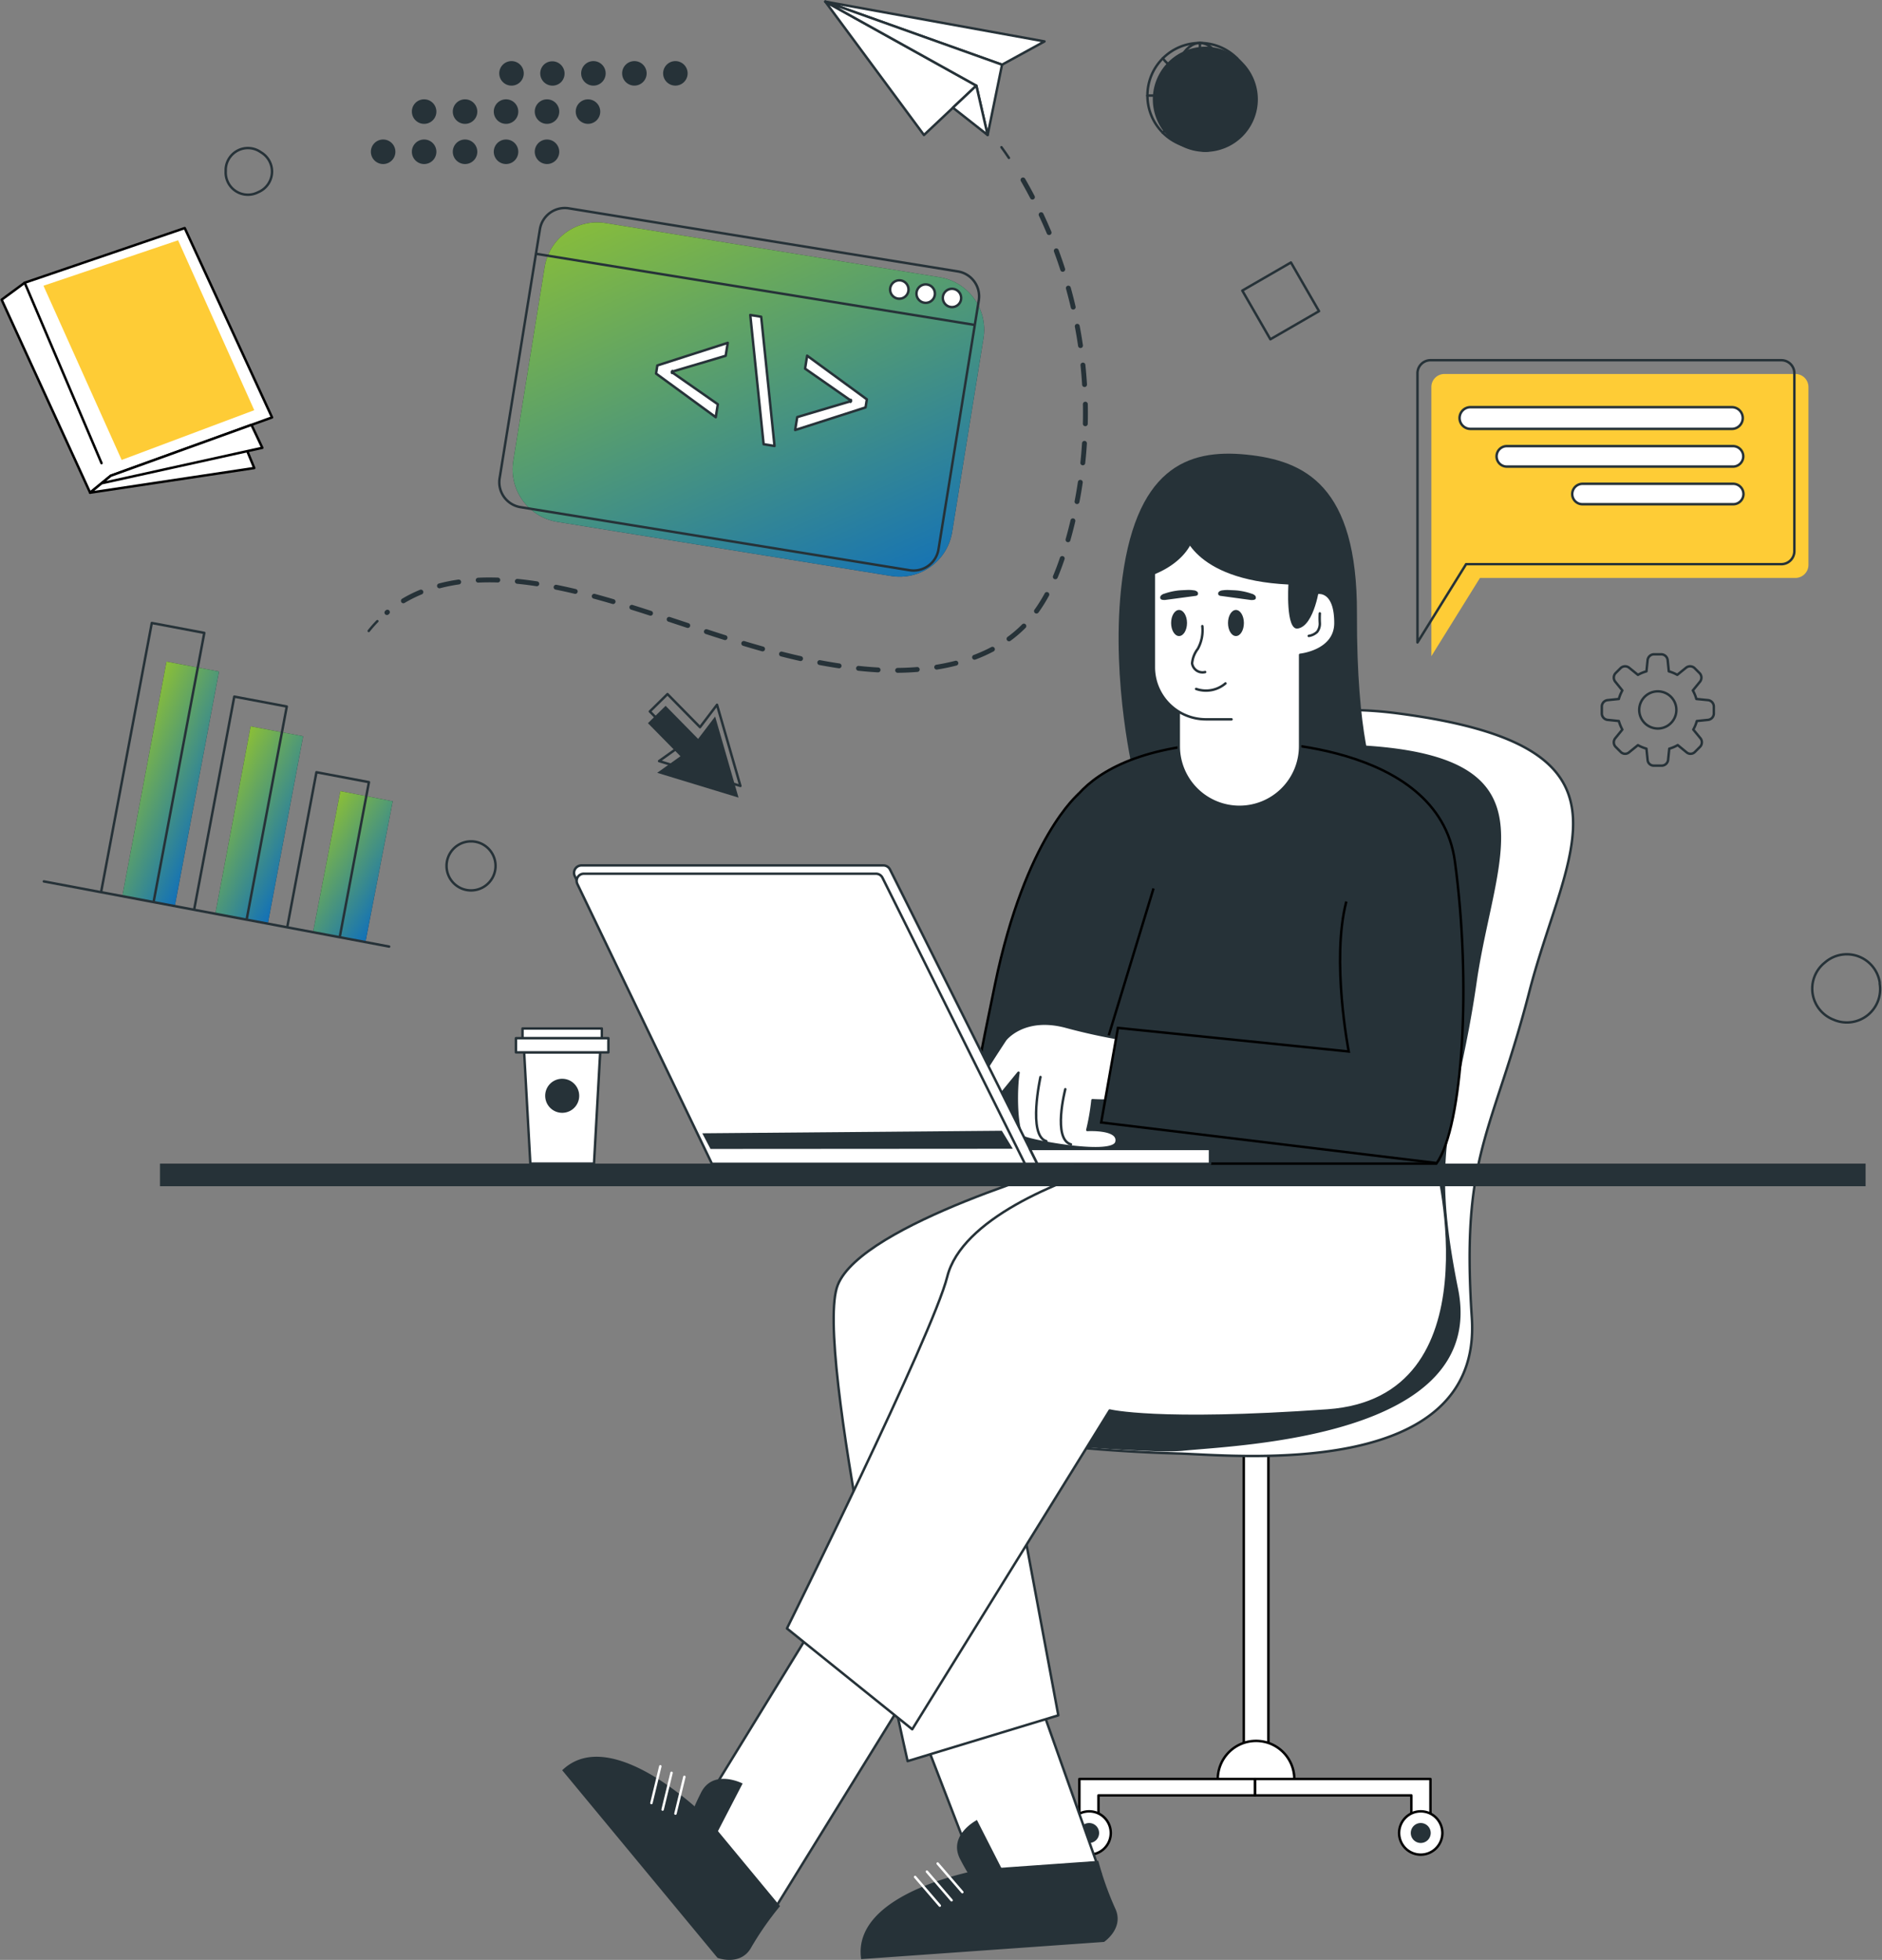 <svg width="385" height="401" fill="none" xmlns="http://www.w3.org/2000/svg"><rect width="100%" height="100%" fill="#808080" stroke="none"/><g clip-path="url(#a)"><path d="M254.436 357.991h5.039v-61.718h-5.039v61.718Z" fill="#fff" stroke="#000" stroke-width=".5" stroke-linecap="round" stroke-linejoin="round"/><path d="M256.944 356.189a7.83 7.83 0 0 1 7.837 7.834h-15.662c0-2.078.825-4.07 2.292-5.539a7.82 7.82 0 0 1 5.533-2.295Z" fill="#fff" stroke="#000" stroke-width=".5" stroke-linecap="round" stroke-linejoin="round"/><path d="M256.717 363.982h35.91v10.729h-3.906v-7.379h-32.004v-3.35Z" fill="#fff" stroke="#000" stroke-width=".5" stroke-linecap="round" stroke-linejoin="round"/><path d="M290.64 379.462a4.429 4.429 0 0 0 4.426-4.43 4.429 4.429 0 0 0-4.426-4.431 4.428 4.428 0 0 0-4.425 4.431 4.428 4.428 0 0 0 4.425 4.43Z" fill="#fff" stroke="#000" stroke-width=".5" stroke-linecap="round" stroke-linejoin="round"/><path d="M290.641 377.073a2.04 2.04 0 0 0 2.039-2.041 2.04 2.04 0 0 0-2.039-2.042 2.04 2.04 0 0 0-2.039 2.042 2.04 2.04 0 0 0 2.039 2.041Z" fill="#263238"/><path d="M256.717 363.982h-35.91v10.729h3.905v-7.379h32.005v-3.35Z" fill="#fff" stroke="#000" stroke-width=".5" stroke-linecap="round" stroke-linejoin="round"/><path d="M222.806 379.462a4.429 4.429 0 0 0 4.426-4.43 4.429 4.429 0 0 0-4.426-4.431 4.428 4.428 0 0 0-4.425 4.431 4.428 4.428 0 0 0 4.425 4.43Z" fill="#fff" stroke="#000" stroke-width=".5" stroke-linecap="round" stroke-linejoin="round"/><path d="M222.805 377.073a2.04 2.04 0 0 0 2.039-2.041 2.04 2.04 0 0 0-2.039-2.042 2.04 2.04 0 0 0-2.039 2.042 2.04 2.04 0 0 0 2.039 2.041Z" fill="#263238"/><path d="M183.843 271.399c.64 7.846 7.105 15.613 10.997 18.682 6.385 5.111 29.992 6.672 42.655 7.193l3.345.107c11.211.28 62.49 5.884 60.25-27.784-2.239-33.668 4.199-37.364 11.771-66.722 7.571-29.357 24.939-50.215-27.18-56.954-19.181-2.468-30.884 2.456-38.016 9.662-12.263 12.41-11.037 31.586-11.037 31.586 0 14.439-7.758 41.274-22.913 57.021a40.923 40.923 0 0 1-15.756 10.595c-11.344 3.99-14.636 10.329-14.116 16.614Z" fill="#fff" stroke="#263238" stroke-width=".5" stroke-linecap="round" stroke-linejoin="round"/><path d="M183.844 271.399c.64 7.846 7.104 15.613 10.997 18.682 6.385 5.111 29.925 6.419 42.548 6.872 1.746 0 3.146 0 4.399-.107 11.157-1.174 62.649-2.602 56.491-33.147-6.159-30.545-.24-34.696 3.799-62.719 4.039-28.023 18.808-49.187-33.684-48.694a65.68 65.68 0 0 0-20.768 3.19c-29.152 10.128-23.007 40.86-23.007 40.86 1.453 11.356-1.679 31.827-10.944 47.747-4.772 8.22-11.196 15.226-19.434 19.136-5.279 2.588-8.571 5.351-10.397 8.18Z" fill="#263238"/><path d="m180.738 334.091 20.595 53.378 23.873-3.897-20.021-56.513-24.447 7.032Z" fill="#fff" stroke="#263238" stroke-width=".5" stroke-linecap="round" stroke-linejoin="round"/><path d="m224.684 380.73-23.487 1.668s-27.072 4.457-25.033 18.442l49.693-3.523s4.226-2.843 2.253-6.913a63.244 63.244 0 0 1-3.426-9.674Z" fill="#263238"/><path d="m206.224 384.893-6.372-12.517s-6.198 3.176-3.306 8.247a39.122 39.122 0 0 0 3.999 6.258l5.679-1.988Z" fill="#263238"/><path d="m187.203 384.026 5.052 5.871M189.615 382.932l5.052 5.871M191.814 381.277l5.052 5.858" stroke="#fff" stroke-width=".5" stroke-linecap="round" stroke-linejoin="round"/><path d="M219.859 238.078s-43.441 12.21-48.48 24.834c-5.039 12.623 14.289 97.414 14.289 97.414l30.832-9.368-14.583-78.265 59.704-34.695-41.762.08Z" fill="#fff" stroke="#263238" stroke-width=".5" stroke-linecap="round" stroke-linejoin="round"/><path d="m170.539 325.991-30.031 48.907 17.048 17.161 31.658-51.256-18.675-14.812Z" fill="#fff" stroke="#263238" stroke-width=".5" stroke-linecap="round" stroke-linejoin="round"/><path d="m159.571 389.991-15.023-18.149s-19.368-19.456-29.538-9.648l31.778 38.392s4.758 1.802 6.918-2.188a63.293 63.293 0 0 1 5.865-8.407Z" fill="#263238"/><path d="m145.454 377.38 6.465-12.477s-6.198-3.189-8.624 2.108a38.932 38.932 0 0 0-2.746 6.913l4.905 3.456Z" fill="#263238"/><path d="m135.084 361.38-1.826 7.527M137.377 362.715l-1.826 7.526M140.002 363.542l-1.826 7.526" stroke="#fff" stroke-width=".5" stroke-linecap="round" stroke-linejoin="round"/><path d="M293.839 238.078s12.61 48.04-22.274 50.508c-34.884 2.469-44.561 0-44.561 0l-40.389 65.228-25.633-20.631s29.845-60.17 32.791-71.953c2.946-11.783 22.807-19.79 34.737-23.152h65.329Z" fill="#fff" stroke="#263238" stroke-width=".5" stroke-linecap="round" stroke-linejoin="round"/><path d="M32.726 242.708h348.917v-4.63H32.726v4.63ZM232.016 158.959s17.182 11.156 49.226.253c0 0-3.745-8.006-3.652-33.708.08-26.155-10.664-31.292-22.66-32.493-11.997-1.201-22.954 2.669-25.593 27.463-2.026 19.456 2.679 38.485 2.679 38.485Z" fill="#263238"/><path d="M255.583 151.806s38.655-.414 42.041 24.407c3.386 24.821 1.68 54.285-3.785 61.865h-73.98l-3.359-66.909s.413-19.363 39.083-19.363Z" fill="#263238" stroke="#000" stroke-width=".5" stroke-miterlimit="10"/><path d="M220.686 162.401s-10.917 8.941-17.142 38.993c-6.225 30.051-6.265 33.641-6.265 33.641l22.434.12 16.262-53.378" fill="#263238"/><path d="M220.686 162.401s-10.917 8.941-17.142 38.993c-6.225 30.051-6.265 33.641-6.265 33.641l22.434.12 16.262-53.378" stroke="#000" stroke-width=".5" stroke-miterlimit="10"/><path d="M223.486 225.107a45.75 45.75 0 0 1-1.053 6.085s6.664-.401 5.958 2.482c-.706 2.882-16.515 0-18.835-.934-1.759-.681-1.799-9.955-1.199-13.265l-9.638 11.797s-3.999 1.001-2.666-2.536c1.333-3.536 9.598-16.013 9.598-16.013s3.759-4.964 12.383-2.669a121.096 121.096 0 0 0 14.662 3.016s11.797 13.171-9.21 12.037Z" fill="#fff" stroke="#263238" stroke-width=".5" stroke-linecap="round" stroke-linejoin="round"/><path d="M217.927 222.852s-2.666 10.208 1.16 11.289M212.848 220.356s-2.666 12.01 1.213 13.131" stroke="#263238" stroke-width=".5" stroke-linecap="round" stroke-linejoin="round"/><path d="m293.839 237.958-68.568-8.3 3.426-19.35 47.214 4.831s-3.639-18.682-.493-30.692" fill="#263238"/><path d="m293.839 237.958-68.568-8.3 3.426-19.35 47.214 4.831s-3.639-18.682-.493-30.692" stroke="#000" stroke-width=".5" stroke-miterlimit="10"/><path d="M241.135 145.654v7.006a12.422 12.422 0 0 0 12.423 12.424c3.291 0 6.448-1.309 8.775-3.639a12.428 12.428 0 0 0 3.635-8.785v-18.682s7.225-.721 7.225-6.512c0-7.006-3.706-6.152-3.706-6.152v-10.048h-33.444V136.5c0 2.831 1.123 5.547 3.123 7.549 2 2.002 4.712 3.126 7.541 3.126h5.225" fill="#fff"/><path d="M241.135 145.654v7.006a12.422 12.422 0 0 0 12.423 12.424c3.291 0 6.448-1.309 8.775-3.639a12.428 12.428 0 0 0 3.635-8.785v-18.682s7.225-.721 7.225-6.512c0-7.006-3.706-6.152-3.706-6.152v-10.048h-33.444V136.5c0 2.831 1.123 5.547 3.123 7.549 2 2.002 4.712 3.126 7.541 3.126h5.225" stroke="#263238" stroke-width=".5" stroke-linecap="round" stroke-linejoin="round"/><path d="M245.96 128.106a7.918 7.918 0 0 1-.92 4.644 5.664 5.664 0 0 0-1.173 2.976 2.158 2.158 0 0 0 .94 1.479 2.156 2.156 0 0 0 1.726.296" fill="#fff"/><path d="M245.96 128.106a7.918 7.918 0 0 1-.92 4.644 5.664 5.664 0 0 0-1.173 2.976 2.158 2.158 0 0 0 .94 1.479 2.156 2.156 0 0 0 1.726.296" stroke="#263238" stroke-width=".5" stroke-linecap="round" stroke-linejoin="round"/><path d="M251.211 127.466c0 1.481.72 2.669 1.626 2.669.907 0 1.626-1.201 1.626-2.669s-.733-2.669-1.626-2.669c-.893 0-1.626 1.188-1.626 2.669ZM239.574 127.466c0 1.481.733 2.669 1.626 2.669.894 0 1.627-1.201 1.627-2.669s-.733-2.669-1.627-2.669c-.893 0-1.626 1.188-1.626 2.669Z" fill="#263238"/><path d="M250.692 139.823a6.109 6.109 0 0 1-5.999 1.134" fill="#fff"/><path d="M250.692 139.823a6.109 6.109 0 0 1-5.999 1.134M269.993 125.504c-.04.649-.04 1.3 0 1.949a2.747 2.747 0 0 1-.547 1.828 3.17 3.17 0 0 1-1.706.827" stroke="#263238" stroke-width=".5" stroke-linecap="round" stroke-linejoin="round"/><path d="M241.947 108.53s1.68 10.089 21.621 11.063c0 0-.6 9.421 1.919 9.007 3.466-.56 4.506-8.874 4.506-8.874s3.039-7.846-1.133-13.598c-4.172-5.751-24.927-9.821-26.913 2.402Z" fill="#263238"/><path d="M244.307 109.424s-.947 6.672-12.09 9.341c0 .067-2.786-16.707 12.09-9.341ZM244.187 120.78c.258.012.506.105.707.267a.51.51 0 0 1 .093.694.734.734 0 0 1-.48.187l-6.185.827c-.333 0-.733 0-.906-.227a.573.573 0 0 1 .12-.707c.187-.176.417-.3.666-.36a13.09 13.09 0 0 1 2.466-.601c.693-.106 1.333-.106 2.066-.146a6.662 6.662 0 0 1 1.453.066ZM250.104 120.78a1.33 1.33 0 0 0-.719.267.52.52 0 0 0-.094.694.805.805 0 0 0 .493.187l6.145.84c.334 0 .747 0 .92-.226a.612.612 0 0 0-.12-.708 1.554 1.554 0 0 0-.666-.36 13.131 13.131 0 0 0-2.48-.6c-.679-.107-1.333-.107-2.052-.147a6.614 6.614 0 0 0-1.427.053Z" fill="#263238"/><path d="m212.208 238.118-30.138-60.21a1.516 1.516 0 0 0-1.333-.841h-61.823a1.51 1.51 0 0 0-1.256.725 1.511 1.511 0 0 0-.222.715c-.014.254.036.506.145.735l28.472 58.876h66.155Z" fill="#fff" stroke="#263238" stroke-width=".5" stroke-linecap="round" stroke-linejoin="round"/><path d="m209.675 238.118-29.152-58.542a1.487 1.487 0 0 0-1.333-.814h-59.743a1.461 1.461 0 0 0-1.253.683 1.47 1.47 0 0 0-.08 1.425l27.525 57.248h64.036ZM210.689 235.075h36.844v3.043h-35.324l-1.52-3.043Z" fill="#fff" stroke="#263238" stroke-width=".5" stroke-linecap="round" stroke-linejoin="round"/><path d="m207.184 235.035-61.836.04-1.68-3.203 61.276-.52 2.24 3.683Z" fill="#263238"/><path d="M108.491 238.078h13.023l1.266-22.779h-15.555l1.266 22.779Z" fill="#fff" stroke="#263238" stroke-width=".5" stroke-linecap="round" stroke-linejoin="round"/><path d="M105.544 215.312h18.915v-2.896h-18.915v2.896ZM106.891 212.403h16.222v-1.975h-16.222v1.975Z" fill="#fff" stroke="#263238" stroke-width=".5" stroke-linecap="round" stroke-linejoin="round"/><path d="M111.529 224.186a3.49 3.49 0 0 0 2.139 3.228 3.479 3.479 0 0 0 4.752-2.53 3.488 3.488 0 0 0-1.477-3.579 3.474 3.474 0 0 0-1.935-.588 3.467 3.467 0 0 0-3.479 3.469Z" fill="#263238"/><path d="M213.675 8.474 168.834.334l36.15 12.904 8.691-4.764Z" fill="#fff" stroke="#263238" stroke-width=".5" stroke-linecap="round" stroke-linejoin="round"/><path d="m168.834.333 30.898 17.188-10.717 10.102L168.834.333Z" fill="#fff" stroke="#263238" stroke-width=".5" stroke-linecap="round" stroke-linejoin="round"/><path d="m204.984 13.238-2.946 14.385-2.306-10.102L168.834.333l36.15 12.905Z" fill="#fff" stroke="#263238" stroke-width=".5" stroke-linecap="round" stroke-linejoin="round"/><path d="m202.038 27.623-7.104-5.592 4.798-4.51 2.306 10.102Z" fill="#fff" stroke="#263238" stroke-width=".5" stroke-linecap="round" stroke-linejoin="round"/><path d="M204.863 30.118c.52.72 1.04 1.441 1.533 2.189" stroke="#263238" stroke-width=".5" stroke-linecap="round" stroke-linejoin="round"/><path d="M209.276 36.817a95.62 95.62 0 0 1 12.116 36.562 95.66 95.66 0 0 1-3.291 38.381c-1.747 5.818-4.146 11.609-8.332 16.013-7.278 7.633-18.661 9.741-29.205 9.341-19.754-.881-38.069-9.154-56.837-14.519-14.09-4.003-32.511-7.419-44.575 2.736" stroke="#263238" stroke-linecap="round" stroke-linejoin="round" stroke-dasharray="4.01 4.01"/><path d="M77.193 127.092a25.382 25.382 0 0 0-1.76 2.002" stroke="#263238" stroke-width=".5" stroke-linecap="round" stroke-linejoin="round"/><path d="M117.781 22.832a2.511 2.511 0 0 0 3 2.46 2.504 2.504 0 0 0 1.966-1.979 2.509 2.509 0 0 0-4.78-1.44c-.124.304-.187.63-.186.959ZM109.396 22.832a2.514 2.514 0 0 0 1.533 2.311 2.501 2.501 0 0 0 2.722-.514 2.509 2.509 0 0 0-2.661-4.134 2.507 2.507 0 0 0-1.594 2.337ZM101.014 22.832a2.513 2.513 0 0 0 1.547 2.318 2.503 2.503 0 0 0 3.416-1.829 2.506 2.506 0 1 0-4.963-.489ZM92.629 22.832a2.511 2.511 0 0 0 1.547 2.318 2.503 2.503 0 0 0 3.417-1.829 2.511 2.511 0 0 0-2.458-2.998 2.505 2.505 0 0 0-2.506 2.509ZM84.258 22.832a2.512 2.512 0 0 0 1.55 2.32 2.505 2.505 0 0 0 3.415-1.839 2.512 2.512 0 0 0-1.077-2.573 2.503 2.503 0 0 0-1.395-.417 2.491 2.491 0 0 0-2.493 2.509ZM109.396 31.052a2.514 2.514 0 0 0 1.533 2.31 2.5 2.5 0 0 0 2.722-.514 2.509 2.509 0 0 0-2.661-4.133 2.506 2.506 0 0 0-1.594 2.337ZM101.014 31.052a2.513 2.513 0 0 0 1.547 2.318 2.503 2.503 0 0 0 3.416-1.828 2.506 2.506 0 1 0-4.963-.49ZM92.629 31.052a2.511 2.511 0 0 0 1.547 2.318 2.503 2.503 0 0 0 3.417-1.828 2.51 2.51 0 0 0-2.458-2.998 2.505 2.505 0 0 0-2.506 2.508ZM84.258 31.052a2.51 2.51 0 0 0 1.55 2.32 2.503 2.503 0 0 0 3.415-1.839 2.511 2.511 0 0 0-1.077-2.573 2.504 2.504 0 0 0-3.888 2.092ZM75.873 31.052a2.51 2.51 0 0 0 1.547 2.318 2.503 2.503 0 0 0 3.417-1.828 2.51 2.51 0 0 0-2.458-2.998 2.505 2.505 0 0 0-2.506 2.508ZM135.656 15.012a2.506 2.506 0 1 0 3.898-2.086 2.503 2.503 0 0 0-3.164.312 2.51 2.51 0 0 0-.734 1.774ZM127.271 15.012a2.506 2.506 0 1 0 3.899-2.086 2.506 2.506 0 0 0-3.899 2.086ZM118.889 15.012a2.513 2.513 0 0 0 1.547 2.318 2.504 2.504 0 0 0 3.416-1.828 2.506 2.506 0 1 0-4.963-.49ZM110.518 15.012a2.51 2.51 0 0 0 1.55 2.32 2.5 2.5 0 0 0 2.732-.55 2.508 2.508 0 0 0-3.553-3.539 2.51 2.51 0 0 0-.729 1.77ZM102.133 15.012a2.513 2.513 0 0 0 1.547 2.318 2.505 2.505 0 0 0 3.417-1.828 2.515 2.515 0 0 0-1.066-2.576 2.505 2.505 0 0 0-3.898 2.086ZM151.079 163.189l-16.635-5.071 4.758-3.39-6.651-6.765 3.612-3.55 6.652 6.766 3.479-4.577 4.785 16.587Z" fill="#263238"/><path d="m151.466 160.8-16.636-5.084 4.759-3.39-6.651-6.765 3.612-3.55 6.651 6.766 3.479-4.577 4.786 16.6ZM384.535 201.02v.267a6.83 6.83 0 0 1-2.425 6.38 6.812 6.812 0 0 1-6.733 1.08l-.253-.107a6.813 6.813 0 0 1-3.947-8.791 6.8 6.8 0 0 1 2.067-2.859l.227-.187a6.81 6.81 0 0 1 11.064 4.217ZM53.226 31.052l.373.24a4.562 4.562 0 0 1 2.04 4.064 4.568 4.568 0 0 1-2.48 3.81l-.4.187a4.54 4.54 0 0 1-6.1-2.008 4.555 4.555 0 0 1-.484-2.303v-.44a4.554 4.554 0 0 1 2.497-3.823 4.541 4.541 0 0 1 4.554.273ZM259.881 69.416l9.951-5.751-5.745-9.962-9.951 5.752 5.745 9.962ZM91.35 177.147a5.019 5.019 0 0 0 3.084 4.645 5.006 5.006 0 0 0 5.467-1.079 5.014 5.014 0 0 0 1.092-5.469 5.015 5.015 0 0 0-4.631-3.101 5.01 5.01 0 0 0-3.54 1.465 5.02 5.02 0 0 0-1.472 3.539ZM347.025 143.012a7.958 7.958 0 0 0-.72-1.748l1.493-1.828a1.338 1.338 0 0 0-.093-1.695l-1.067-1.068a1.338 1.338 0 0 0-.832-.344 1.338 1.338 0 0 0-.861.264l-1.826 1.482a8.165 8.165 0 0 0-1.733-.721l-.239-2.335a1.339 1.339 0 0 0-1.333-1.148h-1.507a1.335 1.335 0 0 0-1.253 1.148l-.24 2.335a8.313 8.313 0 0 0-1.746.721l-1.826-1.482a1.338 1.338 0 0 0-.861-.264 1.338 1.338 0 0 0-.832.344l-1.066 1.068a1.335 1.335 0 0 0-.08 1.695l1.479 1.828a8.301 8.301 0 0 0-.719 1.748l-2.346.24a1.334 1.334 0 0 0-1.133 1.255v1.521c.015.308.136.601.342.83.207.228.486.378.791.424l2.346.241c.175.607.416 1.193.719 1.748l-1.479 1.814a1.335 1.335 0 0 0 .08 1.695l1.066 1.068a1.251 1.251 0 0 0 1.693.093l1.826-1.481c.555.303 1.14.544 1.746.721l.24 2.335a1.255 1.255 0 0 0 1.253 1.134h1.6a1.332 1.332 0 0 0 1.333-1.134l.24-2.335a7.624 7.624 0 0 0 1.733-.734l1.826 1.494a1.25 1.25 0 0 0 1.693-.093l1.066-1.068a1.331 1.331 0 0 0 .093-1.695l-1.493-1.814a7.64 7.64 0 0 0 .72-1.748l2.346-.241c.305-.046.584-.196.791-.424.206-.229.327-.522.342-.83v-1.521a1.338 1.338 0 0 0-1.133-1.255l-2.439-.24Z" stroke="#263238" stroke-width=".5" stroke-linecap="round" stroke-linejoin="round"/><path d="M335.334 145.267a3.8 3.8 0 1 1 7.31 1.439 3.797 3.797 0 0 1-3.511 2.351 3.808 3.808 0 0 1-2.678-1.113 3.821 3.821 0 0 1-1.121-2.677Z" stroke="#263238" stroke-width=".5" stroke-linecap="round" stroke-linejoin="round"/><path d="m114.002 106.775 68.304 11.075c5.93.962 11.516-3.071 12.476-9.008l6.413-39.636c.96-5.937-3.068-11.529-8.998-12.49L123.893 45.64c-5.93-.961-11.516 3.072-12.477 9.008l-6.412 39.637c-.961 5.937 3.068 11.529 8.998 12.49Z" fill="#263238"/><path d="m114.002 106.775 68.304 11.075c5.93.962 11.516-3.071 12.476-9.008l6.413-39.636c.96-5.937-3.068-11.529-8.998-12.49L123.893 45.64c-5.93-.961-11.516 3.072-12.477 9.008l-6.412 39.637c-.961 5.937 3.068 11.529 8.998 12.49Z" fill="url(#b)"/><path d="m110.449 46.903-8.241 50.939a5.163 5.163 0 0 0 4.267 5.923l79.594 12.906a5.16 5.16 0 0 0 5.917-4.272l8.241-50.94a5.164 5.164 0 0 0-4.267-5.923L116.366 42.63a5.159 5.159 0 0 0-5.917 4.273ZM199.412 66.482l-89.789-14.56" stroke="#263238" stroke-width=".5" stroke-linecap="round" stroke-linejoin="round"/><path d="M192.894 60.65a1.887 1.887 0 0 0 .872 1.899 1.877 1.877 0 0 0 2.746-.946 1.878 1.878 0 1 0-3.618-.953ZM187.509 59.77a1.885 1.885 0 0 0 2.958 1.84 1.886 1.886 0 0 0-2.196-3.067c-.406.292-.68.733-.762 1.227ZM182.124 58.902a1.88 1.88 0 1 0 3.139-1.034 1.878 1.878 0 0 0-3.139 1.034Z" fill="#fff" stroke="#263238" stroke-width=".5" stroke-linecap="round" stroke-linejoin="round"/><path d="m177.065 83.36.267-1.654-12.214-8.932-.427 2.646 9.414 6.57-.056-.18-.066.414.109-.152-11.002 3.267-.427 2.645 14.402-4.625Zm-23.582-18.914 2.729 26.439 2.232.36-2.729-26.438-2.232-.361Zm-19.276 11.979 12.214 8.931.427-2.645-9.414-6.57.055.179.067-.413-.109.151 11.002-3.266.427-2.645-14.402 4.625-.267 1.653Z" fill="#fff"/><path d="m177.065 83.36.247.04a.25.25 0 0 1-.171.198l-.076-.239Zm.267-1.654.148-.203a.25.25 0 0 1 .099.243l-.247-.04Zm-12.214-8.932-.247-.04a.25.25 0 0 1 .395-.162l-.148.202Zm-.427 2.646-.143.205a.25.25 0 0 1-.104-.245l.247.04Zm9.414 6.57.239-.075a.25.25 0 0 1-.382.28l.143-.205Zm-.056-.18-.247-.04a.25.25 0 0 1 .229-.21.252.252 0 0 1 .258.176l-.24.075Zm-.066.414.203.147a.25.25 0 0 1-.451-.187l.248.04Zm.109-.152-.072-.24a.25.25 0 0 1 .275.387l-.203-.147ZM163.09 85.34l-.248-.04a.252.252 0 0 1 .176-.2l.072.24Zm-.427 2.645.076.239a.25.25 0 0 1-.324-.279l.248.04Zm14.154-4.665.267-1.653.495.08-.267 1.653-.495-.08Zm.367-1.41-12.214-8.932.296-.405 12.214 8.931-.296.405Zm-11.818-9.095-.427 2.646-.495-.08.427-2.646.495.08Zm-.531 2.4 9.414 6.57-.287.411-9.414-6.57.287-.411Zm9.031 6.85-.056-.178.479-.15.055.179-.478.15Zm.431-.213-.067.413-.495-.08.067-.413.495.08Zm-.518.227.109-.152.407.293-.109.152-.407-.293Zm.384.235-11.002 3.266-.143-.48 11.002-3.267.143.48Zm-10.826 3.066-.427 2.645-.495-.08.427-2.645.495.08Zm-.751 2.367 14.402-4.626.153.478-14.402 4.625-.153-.477Zm-9.103-23.3-.249.025a.25.25 0 0 1 .289-.273l-.04.248Zm2.729 26.439-.04.247a.25.25 0 0 1-.209-.222l.249-.025Zm2.232.36.249-.025a.25.25 0 0 1-.289.273l.04-.247Zm-2.729-26.438.04-.248a.25.25 0 0 1 .209.222l-.249.026Zm-1.982-.387 2.729 26.439-.499.051-2.729-26.439.499-.051Zm2.519 26.217 2.232.361-.08.495-2.232-.36.08-.496Zm1.943.634-2.729-26.439.498-.051 2.729 26.44-.498.05Zm-2.52-26.217-2.232-.36.08-.496 2.232.361-.08.495Zm-21.468 11.37-.148.203a.25.25 0 0 1-.099-.242l.247.04Zm12.214 8.932.247.04a.25.25 0 0 1-.395.163l.148-.203Zm.427-2.645.143-.206c.079.056.119.151.104.246l-.247-.04Zm-9.414-6.57-.24.075a.251.251 0 0 1 .383-.28l-.143.205Zm.055.179.248.04a.252.252 0 0 1-.487.035l.239-.075Zm.067-.413-.203-.147a.25.25 0 0 1 .451.186l-.248-.04Zm-.109.151.071.24a.25.25 0 0 1-.275-.387l.204.147Zm11.002-3.266.248.04a.252.252 0 0 1-.177.2l-.071-.24Zm.427-2.645-.077-.24a.25.25 0 0 1 .325.28l-.248-.04Zm-14.402 4.625-.247-.04a.251.251 0 0 1 .17-.2l.077.24Zm-.119 1.45 12.214 8.932-.296.405-12.214-8.932.296-.404Zm11.818 9.094.427-2.645.495.08-.427 2.645-.495-.08Zm.531-2.4-9.414-6.57.287-.41 9.414 6.57-.287.41Zm-9.031-6.85.056.179-.479.15-.056-.179.479-.15Zm-.431.214.067-.413.495.08-.067.413-.495-.08Zm.518-.227-.11.152-.407-.293.11-.152.407.293Zm-.385-.235 11.003-3.267.142.481-11.002 3.267-.143-.48Zm10.827-3.066.427-2.645.495.08-.427 2.645-.495-.08Zm.751-2.367-14.402 4.625-.154-.477 14.402-4.625.154.477Zm-14.232 4.427-.266 1.653-.495-.08.267-1.653.494.08ZM64.056 190.614l10.712 2.079 5.569-28.757-10.712-2.079-5.57 28.757Z" fill="#263238"/><path d="m64.056 190.614 10.712 2.079 5.569-28.757-10.712-2.079-5.57 28.757Z" fill="url(#c)"/><path d="m25.017 183.357 10.74 2.028L44.8 137.39l-10.74-2.028-9.042 47.995Z" fill="#263238"/><path d="m25.017 183.357 10.74 2.028L44.8 137.39l-10.74-2.028-9.042 47.995Z" fill="url(#d)"/><path d="m44.048 186.95 10.741 2.028 7.223-38.343-10.74-2.028-7.224 38.343Z" fill="#263238"/><path d="m44.048 186.95 10.741 2.028 7.223-38.343-10.74-2.028-7.224 38.343Z" fill="url(#e)"/><path d="m58.755 189.733 10.741 2.028 5.978-31.734-10.74-2.028-5.979 31.734ZM20.679 182.538l10.74 2.027 10.376-55.075-10.74-2.028-10.376 55.076ZM39.71 186.141l10.741 2.028 8.216-43.615-10.74-2.028-8.217 43.615ZM79.605 193.668 8.97 180.336" stroke="#263238" stroke-width=".5" stroke-linecap="round" stroke-linejoin="round"/><path d="M369.951 79.186v36.39a2.67 2.67 0 0 1-2.666 2.669h-64.529l-9.944 16.013V79.185a2.67 2.67 0 0 1 2.666-2.668h71.874a2.666 2.666 0 0 1 2.599 2.669Z" fill="#FECC36"/><path d="M367.073 76.37v36.39a2.669 2.669 0 0 1-2.666 2.669h-64.488l-9.944 16.014V76.37a2.665 2.665 0 0 1 2.666-2.669h71.793a2.665 2.665 0 0 1 2.639 2.67Z" stroke="#263238" stroke-width=".5" stroke-linecap="round" stroke-linejoin="round"/><path d="M300.797 87.753h53.492a2.226 2.226 0 0 0 2.226-2.229 2.224 2.224 0 0 0-2.226-2.215h-53.492a2.224 2.224 0 0 0-2.213 2.215 2.227 2.227 0 0 0 2.213 2.228ZM308.236 95.466h46.334a2.108 2.108 0 0 0 2.053-2.055 2.112 2.112 0 0 0-2.053-2.135h-46.334a2.09 2.09 0 0 0-1.933 1.324 2.092 2.092 0 0 0 1.933 2.866ZM323.724 103.166h30.844a2.095 2.095 0 0 0 2.093-2.082 2.106 2.106 0 0 0-2.093-2.095h-30.844a2.103 2.103 0 0 0-2.093 2.095 2.091 2.091 0 0 0 2.093 2.082Z" fill="#fff" stroke="#263238" stroke-width=".5" stroke-linecap="round" stroke-linejoin="round"/><path d="m55.652 85.404-32.99 11.93-4.226 3.47L.334 61.318l4.719-3.47L37.79 46.666l17.862 38.738Z" fill="#fff" stroke="#000" stroke-width=".5" stroke-linecap="round" stroke-linejoin="round"/><path d="m51.44 86.925 2.225 4.698-32.897 7.259 1.892-1.548 28.78-10.409ZM50.587 92.303l1.426 3.456-33.577 5.045 2.332-1.922 29.819-6.579Z" fill="#fff" stroke="#000" stroke-width=".5" stroke-linecap="round" stroke-linejoin="round"/><path d="m5.053 57.848 15.715 36.91" stroke="#000" stroke-width=".5" stroke-linecap="round" stroke-linejoin="round"/><path d="m36.432 49.16 15.582 34.763-27.126 10.182L8.893 58.462l27.539-9.301Z" fill="#FECC36"/><path d="M256.502 24.44c2.271-5.489-.332-11.78-5.814-14.054-5.482-2.273-11.767.333-14.037 5.821-2.271 5.488.332 11.78 5.814 14.053 5.482 2.273 11.767-.333 14.037-5.82Z" fill="#263238"/><path d="M246.586 31.08c3.144 0 5.692-4.816 5.692-10.756s-2.548-10.756-5.692-10.756c-3.143 0-5.691 4.815-5.691 10.755s2.548 10.756 5.691 10.756Z" fill="#263238"/><path d="M239.014 12.69c1.199 1.895 4.358 3.203 7.571 3.203 3.212 0 6.371-1.334 7.558-3.203M254.143 28.023c-1.187-1.908-4.359-3.203-7.558-3.203s-6.372 1.335-7.571 3.203" fill="#263238"/><path d="M253.066 27.149c4.196-4.2 4.196-11.01 0-15.21-4.195-4.201-10.998-4.201-15.194 0-4.195 4.2-4.195 11.01 0 15.21 4.196 4.2 10.999 4.2 15.194 0Z" stroke="#263238" stroke-width=".5" stroke-linecap="round" stroke-linejoin="round"/><path d="M239.773 19.55c0 5.938 2.546 10.755 5.692 10.755 3.146 0 5.679-4.817 5.679-10.755 0-5.939-2.546-10.756-5.679-10.756-3.132 0-5.692 4.817-5.692 10.756Z" stroke="#263238" stroke-width=".5" stroke-linecap="round" stroke-linejoin="round"/><path d="M237.895 11.916c1.199 1.895 4.358 3.203 7.571 3.203 3.212 0 6.371-1.334 7.558-3.203M253.024 27.183c-1.187-1.909-4.359-3.203-7.558-3.203s-6.372 1.334-7.571 3.203M256.21 19.55h-21.501M245.467 8.794v21.511" stroke="#263238" stroke-width=".5" stroke-linecap="round" stroke-linejoin="round"/></g><defs><linearGradient id="b" x1="193.392" y1="117.434" x2="152.165" y2="25.939" gradientUnits="userSpaceOnUse"><stop stop-color="#1472B6"/><stop offset="1" stop-color="#8BBF37"/></linearGradient><linearGradient id="c" x1="74.964" y1="191.678" x2="57.668" y2="180.887" gradientUnits="userSpaceOnUse"><stop stop-color="#1472B6"/><stop offset="1" stop-color="#8BBF37"/></linearGradient><linearGradient id="d" x1="36.077" y1="183.691" x2="16.554" y2="175.139" gradientUnits="userSpaceOnUse"><stop stop-color="#1472B6"/><stop offset="1" stop-color="#8BBF37"/></linearGradient><linearGradient id="e" x1="55.044" y1="187.625" x2="36.281" y2="178.159" gradientUnits="userSpaceOnUse"><stop stop-color="#1472B6"/><stop offset="1" stop-color="#8BBF37"/></linearGradient><clipPath id="a"><path fill="#fff" d="M0 0h385v401H0z"/></clipPath></defs></svg>